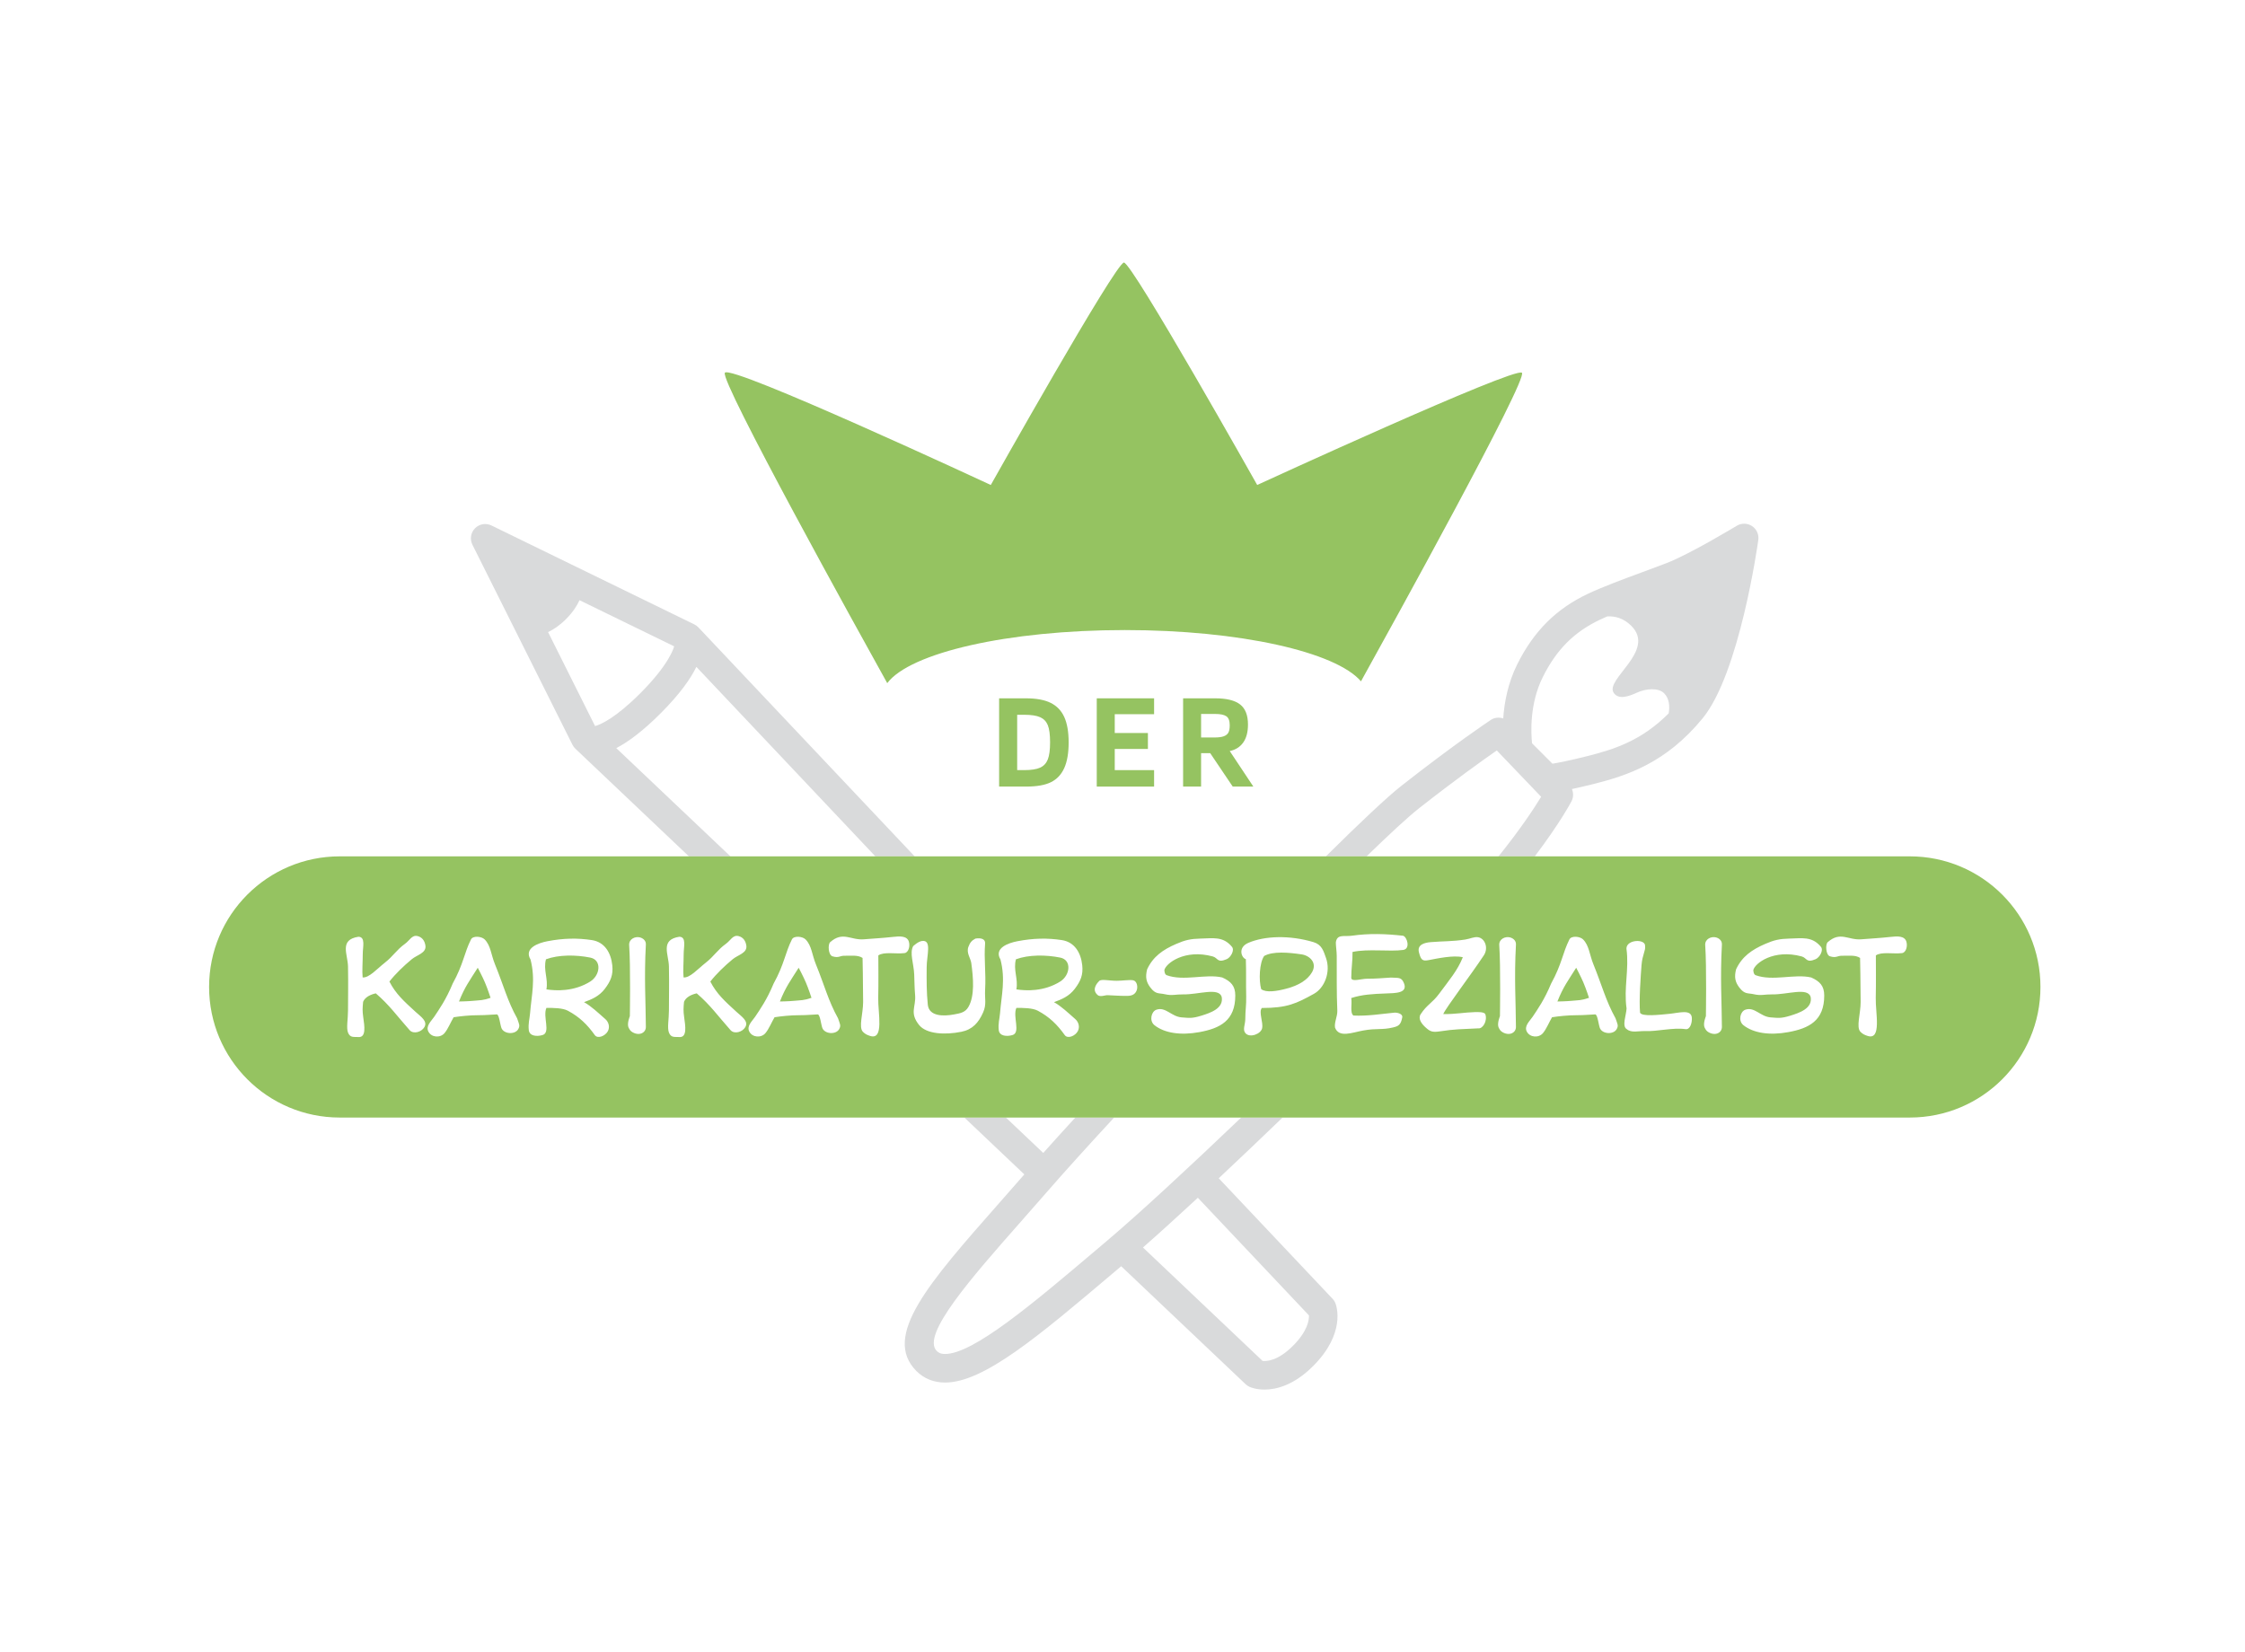 <?xml version="1.0" encoding="utf-8"?>
<!-- Generator: Adobe Illustrator 15.0.0, SVG Export Plug-In . SVG Version: 6.00 Build 0)  -->
<!DOCTYPE svg PUBLIC "-//W3C//DTD SVG 1.1//EN" "http://www.w3.org/Graphics/SVG/1.1/DTD/svg11.dtd">
<svg version="1.1" id="Logo" xmlns="http://www.w3.org/2000/svg" xmlns:xlink="http://www.w3.org/1999/xlink" x="0px" y="0px"
	 width="275px" height="202.418px" viewBox="0 0 275 202.418" enable-background="new 0 0 275 202.418" xml:space="preserve">
<g>
	<g>
		<path fill="#D9DADB" d="M163.234,159.126l-13.945-14.767c2.509-2.354,5.153-4.87,7.822-7.44h-5.071
			c-6.451,6.167-12.506,11.774-16.512,15.164l-1.278,1.082c-7.724,6.543-15.02,12.723-18.49,12.722
			c-0.567,0-0.831-0.188-1.015-0.371c-1.944-1.943,4.279-9.004,10.297-15.832c1.081-1.226,2.205-2.501,3.354-3.823
			c2.008-2.311,4.824-5.421,8.077-8.941h-4.752c-1.435,1.566-2.767,3.034-3.93,4.337l-4.573-4.337h-5.087l7.344,6.965
			c-1.046,1.2-2.072,2.366-3.059,3.486c-8.68,9.848-14.414,16.354-10.146,20.62c0.913,0.913,2.12,1.396,3.489,1.396c0,0,0,0,0.001,0
			c4.753,0,11.464-5.684,20.751-13.551l0.829-0.701l15.239,14.452c0.146,0.139,0.314,0.251,0.498,0.332
			c0.176,0.077,0.825,0.329,1.822,0.329c1.4,0,3.568-0.499,5.949-2.879c3.983-3.983,2.887-7.297,2.749-7.662
			C163.517,159.492,163.393,159.294,163.234,159.126z M158.375,164.894c-1.864,1.863-3.228,1.894-3.716,1.842l-14.653-13.896
			c1.982-1.741,4.262-3.811,6.724-6.092l13.609,14.41C160.363,161.717,160.19,163.079,158.375,164.894z"/>
		<path fill="#D9DADB" d="M167.396,104.919c2.829-2.748,5.091-4.839,6.416-5.881c4.444-3.491,7.838-5.914,9.536-7.094l5.432,5.675
			c-0.814,1.343-2.484,3.898-5.219,7.3h4.442c3.125-4.132,4.433-6.625,4.502-6.759c0.245-0.473,0.246-1.017,0.045-1.488
			c0.722-0.154,1.583-0.35,2.632-0.612c4.131-1.033,8.913-2.594,13.386-8.061c4.502-5.502,6.722-21.18,6.814-21.845
			c0.093-0.669-0.208-1.332-0.772-1.703c-0.564-0.371-1.291-0.383-1.869-0.034c-0.057,0.035-5.725,3.468-8.605,4.577
			c-0.91,0.35-1.899,0.715-2.904,1.086c-2.41,0.89-4.902,1.811-6.714,2.666c-3.891,1.836-6.646,4.585-8.668,8.651
			c-1.149,2.309-1.583,4.688-1.713,6.628c-0.498-0.167-1.055-0.13-1.517,0.176c-0.176,0.117-4.389,2.914-10.97,8.084
			c-1.755,1.379-5.095,4.534-9.234,8.633H167.396z M188.982,82.957c1.677-3.37,3.845-5.542,7.029-7.045
			c0.27-0.127,0.563-0.258,0.869-0.39c0.984-0.055,2.019,0.227,2.955,1.164c3.065,3.065-3.329,6.571-2.15,8.22
			c0.59,0.825,1.751,0.454,2.841-0.047c1.09-0.501,2.61-0.63,3.317,0.077c0.656,0.656,0.702,1.618,0.565,2.46
			c-3.321,3.346-6.666,4.416-10.076,5.269c-2.072,0.518-3.411,0.778-4.164,0.904l-2.5-2.5
			C187.531,89.773,187.354,86.229,188.982,82.957z"/>
		<path fill="#D9DADB" d="M70.124,91.249c0.091,0.182,0.213,0.347,0.361,0.487l13.902,13.184h5.087L75.492,91.66
			c1.397-0.729,3.182-2.016,5.407-4.241c2.391-2.391,3.702-4.274,4.403-5.715l21.925,23.216h4.814L85.548,76.866
			c-0.145-0.153-0.316-0.279-0.505-0.371L60.2,64.38c-0.675-0.33-1.483-0.192-2.011,0.341c-0.528,0.533-0.657,1.343-0.322,2.014
			L70.124,91.249z M69.333,75.853c0.848-0.848,1.348-1.651,1.653-2.319l11.589,5.651c-0.033,0.163-0.571,2.179-4.15,5.759
			c-3.004,3.004-4.792,3.801-5.532,4.014l-5.758-11.516C67.769,77.145,68.528,76.657,69.333,75.853z"/>
	</g>
	<path fill="#95C361" d="M137.792,77.194c14.064,0,25.839,2.681,28.921,6.281c3.569-6.435,20.533-37.134,19.712-37.806
		C185.508,44.919,154,59.418,154,59.418s-15.325-27.249-16.325-27.249s-16.308,27.25-16.308,27.25S89.508,44.586,88.792,45.67
		c-0.645,0.975,16.46,31.857,19.89,38.028C111.459,79.986,123.437,77.194,137.792,77.194z"/>
	<g>
		<path fill="#95C361" d="M130.903,90.963c0,1.302-0.18,2.349-0.539,3.141c-0.359,0.792-0.901,1.367-1.625,1.727
			s-1.742,0.539-3.055,0.539h-3.297V85.557h3.266c1.276,0,2.291,0.185,3.043,0.555c0.752,0.37,1.309,0.947,1.668,1.73
			C130.723,88.626,130.903,89.667,130.903,90.963z M128.629,90.948c0-0.942-0.092-1.642-0.277-2.098
			c-0.185-0.456-0.499-0.782-0.941-0.98c-0.443-0.198-1.099-0.297-1.969-0.297h-0.844v6.781h0.844c0.87,0,1.525-0.1,1.965-0.301
			c0.44-0.2,0.754-0.535,0.941-1.004S128.629,91.88,128.629,90.948z"/>
		<path fill="#95C361" d="M134.347,96.37V85.557h7.023v1.945h-4.82v2.305h4.063v1.953h-4.063v2.594h4.82v2.016H134.347z"/>
		<path fill="#95C361" d="M151.002,96.37l-2.758-4.094h-1.117v4.094h-2.203V85.557h3.93c1.391,0,2.407,0.25,3.051,0.75
			s0.965,1.32,0.965,2.461c0,0.922-0.194,1.656-0.582,2.203s-0.938,0.896-1.652,1.047l2.891,4.352H151.002z M150.635,88.862
			c0-0.552-0.14-0.922-0.418-1.109s-0.738-0.281-1.379-0.281h-1.711v2.883h1.617c0.495,0,0.875-0.047,1.141-0.141
			s0.457-0.239,0.574-0.438C150.576,89.578,150.635,89.273,150.635,88.862z"/>
	</g>
	<g>
		<path fill="#95C361" d="M129.867,117.321c-1.751-0.351-3.88-0.364-5.421,0.21c-0.35,1.303,0.294,2.381,0.056,3.684
			c1.163,0.183,3.376,0.294,5.379-0.966C131.113,119.463,131.295,117.601,129.867,117.321z"/>
		<path fill="#95C361" d="M72.299,117.321c-1.75-0.351-3.88-0.364-5.421,0.21c-0.35,1.303,0.294,2.381,0.056,3.684
			c1.163,0.183,3.376,0.294,5.379-0.966C73.546,119.463,73.729,117.601,72.299,117.321z"/>
		<path fill="#95C361" d="M193.075,118.567c-0.98,1.555-1.598,2.354-2.299,4.133c0,0,1.08-0.015,1.766-0.084
			c0.826-0.084,1.121-0.028,2.102-0.364c0,0-0.379-1.163-0.688-1.877C193.649,119.646,193.075,118.567,193.075,118.567z"/>
		<path fill="#95C361" d="M159.433,116.928c-1.611-0.238-3.502-0.406-4.58,0.196c-0.588,0.826-0.672,2.997-0.365,4.063
			c0.604,0.462,1.92,0.252,3.082-0.057c1.5-0.392,2.578-1.051,3.139-2.003C161.394,117.951,160.413,117.068,159.433,116.928z"/>
		<path fill="#95C361" d="M97.833,118.567c-0.98,1.555-1.597,2.354-2.297,4.133c0,0,1.079-0.015,1.765-0.084
			c0.827-0.084,1.121-0.028,2.101-0.364c0,0-0.378-1.163-0.686-1.877C98.408,119.646,97.833,118.567,97.833,118.567z"/>
		<path fill="#95C361" d="M233.944,104.919H41.613c-8.836,0-16,7.163-16,16s7.164,16,16,16h192.331c8.837,0,16-7.163,16-16
			S242.781,104.919,233.944,104.919z M50.908,123.974c0.644,0.588,1.499,1.135,1.079,1.863c-0.351,0.616-1.345,0.896-1.807,0.378
			c-1.569-1.765-2.479-3.082-4.146-4.511c-0.588,0.126-1.316,0.435-1.555,1.037c-0.07,0.742-0.098,1.093,0.014,1.877
			c0.154,1.093,0.392,2.521-0.603,2.438c-0.532-0.042-0.995,0.126-1.261-0.547c-0.224-0.574,0-1.652,0-2.703
			c0-2.102,0.042-2.956,0-5.394c-0.028-1.498-1.106-3.277,1.275-3.642c0.896,0.014,0.532,1.247,0.532,2.073
			c0,1.078-0.098,2.144-0.014,2.913c0.799,0.057,1.723-1.022,2.718-1.807c1.037-0.813,1.4-1.541,2.465-2.312
			c0.574-0.406,0.854-1.12,1.541-0.952c0.574,0.14,0.883,0.588,0.967,1.177c0.126,0.91-1.051,1.135-1.681,1.667
			c-0.98,0.813-2.003,1.793-2.731,2.731C48.471,121.761,49.479,122.671,50.908,123.974z M63.481,126.089
			c-0.393,0.7-1.765,0.616-2.059-0.141c-0.168-0.462-0.266-1.568-0.546-1.667c-0.827,0.028-1.247,0.099-2.227,0.099
			c-1.135,0-2.27,0.126-3.082,0.252c-0.378,0.645-0.686,1.429-1.106,1.934c-0.519,0.63-1.611,0.56-1.989-0.183
			c-0.35-0.672,0.364-1.289,0.714-1.807c0.617-0.925,1.443-2.088,2.27-4.076c1.316-2.382,1.401-3.74,2.241-5.407
			c0.238-0.477,1.289-0.378,1.667,0c0.756,0.757,0.784,1.877,1.274,3.067c1.051,2.578,1.513,4.455,2.704,6.598
			C63.58,125.473,63.733,125.641,63.481,126.089z M74.148,124.857c0.406,0.35,0.588,0.966,0.308,1.484
			c-0.308,0.574-1.232,0.98-1.597,0.477c-0.938-1.317-1.905-2.241-3.292-2.983c-0.644-0.351-1.807-0.351-2.633-0.351
			c-0.476,1.064,0.561,3.04-0.49,3.334c-0.7,0.196-1.569,0.126-1.667-0.589c-0.098-0.826,0.098-1.4,0.154-2.087
			c0.182-2.27,0.687-4.118,0.056-6.583c-0.841-1.401,0.966-2.031,2.073-2.242c1.961-0.378,3.67-0.405,5.435-0.14
			c1.569,0.238,2.339,1.541,2.507,3.082c0.126,1.177-0.196,1.946-0.911,2.886c-0.7,0.924-1.597,1.288-2.549,1.639
			C72.426,123.274,73.252,124.072,74.148,124.857z M79.114,125.823c0,0.701-0.77,1.121-1.611,0.658
			c-0.28-0.153-0.392-0.336-0.532-0.644c-0.168-0.505,0.182-1.331,0.182-1.331s0.098-6.094-0.084-8.698
			c-0.056-0.771,0.756-1.121,1.345-0.953c0.42,0.126,0.729,0.435,0.7,0.883C78.89,119.828,79.101,122.769,79.114,125.823z
			 M90.219,123.974c0.644,0.588,1.499,1.135,1.079,1.863c-0.351,0.616-1.345,0.896-1.807,0.378
			c-1.569-1.765-2.479-3.082-4.146-4.511c-0.588,0.126-1.316,0.435-1.555,1.037c-0.07,0.742-0.098,1.093,0.014,1.877
			c0.154,1.093,0.392,2.521-0.603,2.438c-0.532-0.042-0.995,0.126-1.261-0.547c-0.224-0.574,0-1.652,0-2.703
			c0-2.102,0.042-2.956,0-5.394c-0.028-1.498-1.106-3.277,1.275-3.642c0.896,0.014,0.532,1.247,0.532,2.073
			c0,1.078-0.098,2.144-0.014,2.913c0.798,0.057,1.723-1.022,2.718-1.807c1.037-0.813,1.4-1.541,2.465-2.312
			c0.574-0.406,0.854-1.12,1.541-0.952c0.575,0.14,0.883,0.588,0.967,1.177c0.126,0.91-1.051,1.135-1.681,1.667
			c-0.98,0.813-2.003,1.793-2.731,2.731C87.782,121.761,88.791,122.671,90.219,123.974z M102.792,126.089
			c-0.393,0.7-1.765,0.616-2.059-0.141c-0.168-0.462-0.266-1.568-0.546-1.667c-0.827,0.028-1.247,0.099-2.227,0.099
			c-1.135,0-2.27,0.126-3.082,0.252c-0.378,0.645-0.686,1.429-1.106,1.934c-0.519,0.63-1.611,0.56-1.989-0.183
			c-0.35-0.672,0.364-1.289,0.714-1.807c0.617-0.925,1.443-2.088,2.27-4.076c1.316-2.382,1.401-3.74,2.241-5.407
			c0.238-0.477,1.289-0.378,1.667,0c0.756,0.757,0.784,1.877,1.274,3.067c1.051,2.578,1.513,4.455,2.704,6.598
			C102.89,125.473,103.044,125.641,102.792,126.089z M110.785,116.774c-1.093,0.126-2.507-0.196-3.194,0.28
			c0,1.303,0.028,3.362-0.014,5.225c-0.042,1.808,0.756,5.211-1.009,4.637c-0.378-0.126-0.588-0.224-0.868-0.504
			c-0.546-0.561,0.028-2.228,0.028-3.643c0-2.115-0.07-5.406-0.07-5.406c-0.574-0.379-1.345-0.253-2.213-0.267
			c-0.574-0.014-0.687,0.309-1.471,0.07c-0.519-0.154-0.588-1.471-0.28-1.737c1.555-1.372,2.521-0.21,4.132-0.35
			c1.401-0.112,2.171-0.141,3.6-0.295c0.757-0.084,1.681-0.153,1.905,0.589C111.499,115.934,111.289,116.718,110.785,116.774z
			 M120.431,124.03c-0.56,1.275-1.317,2.115-2.675,2.382c-2.017,0.406-4.272,0.28-5.169-0.827c-1.205-1.498-0.378-2.213-0.49-3.642
			c-0.084-0.994-0.07-1.555-0.112-2.549c-0.056-1.359-0.588-2.634-0.126-3.475c0,0,0.588-0.56,1.065-0.63
			c1.26-0.183,0.588,1.736,0.588,3.235c-0.014,1.653-0.014,3.082,0.14,4.581c0.154,1.429,1.919,1.429,3.236,1.176
			c0.756-0.14,1.359-0.237,1.751-0.938c0.771-1.358,0.588-3.529,0.336-5.364c-0.084-0.589-0.63-1.232-0.351-1.976
			c0.182-0.49,0.393-0.771,0.854-1.008c0.714-0.126,1.233,0.069,1.191,0.588c-0.154,2.045,0.126,3.488,0,5.715
			C120.613,122.363,120.865,123.049,120.431,124.03z M131.715,124.857c0.406,0.35,0.588,0.966,0.308,1.484
			c-0.308,0.574-1.232,0.98-1.597,0.477c-0.938-1.317-1.905-2.241-3.292-2.983c-0.644-0.351-1.807-0.351-2.633-0.351
			c-0.476,1.064,0.561,3.04-0.49,3.334c-0.7,0.196-1.569,0.126-1.667-0.589c-0.098-0.826,0.098-1.4,0.154-2.087
			c0.182-2.27,0.687-4.118,0.056-6.583c-0.841-1.401,0.966-2.031,2.073-2.242c1.961-0.378,3.67-0.405,5.435-0.14
			c1.569,0.238,2.339,1.541,2.507,3.082c0.126,1.177-0.196,1.946-0.91,2.886c-0.701,0.924-1.597,1.288-2.55,1.639
			C129.993,123.274,130.819,124.072,131.715,124.857z M139.202,121.424c-0.21,0.448-0.616,0.589-1.135,0.589
			c-1.022,0.014-1.681-0.07-2.367-0.084c-0.364-0.015-0.771,0.21-1.163,0.042c-0.798-0.589-0.336-1.345,0.098-1.766
			c0.225-0.294,1.19-0.042,2.157-0.042c0.714,0,1.61-0.153,2.03-0.056C139.286,120.22,139.427,120.949,139.202,121.424z
			 M146.917,126.454c-2.297,0.42-4.273,0.126-5.506-0.854c-0.658-0.532-0.392-1.667,0.238-1.892
			c1.135-0.392,1.836,0.841,3.082,0.938c0.953,0.07,1.262,0.154,2.438-0.21c1.078-0.336,2.76-0.882,2.479-2.311
			c-0.377-1.191-2.885-0.253-4.721-0.295c-0.867-0.014-1.371,0.183-2.213-0.014c-0.77-0.182-1.135,0.056-1.82-0.854
			c-0.49-0.658-0.616-1.247-0.379-2.199c0.715-1.541,1.893-2.396,3.586-3.124c1.064-0.462,1.738-0.616,2.9-0.644
			c1.568-0.028,2.814-0.322,3.908,1.008c0.35,0.421-0.154,1.303-0.645,1.513c-1.176,0.505-1.051-0.153-1.709-0.336
			c-3.459-0.938-5.742,0.854-5.926,1.667c0,0,0,0.532,0.281,0.631c2.1,0.771,4.775-0.196,6.807,0.279
			c1.064,0.477,1.598,1.037,1.598,2.214C151.315,125.052,149.452,125.991,146.917,126.454z M160.946,121.761
			c-2.145,1.19-3.279,1.736-6.375,1.736c-0.42,0.49,0.197,1.751,0.029,2.493c-0.154,0.687-1.484,1.205-2.031,0.603
			c-0.393-0.434-0.027-1.064-0.027-1.736c0-1.093,0.139-1.695,0.111-2.815c-0.043-1.667,0.014-2.886-0.043-4.525
			c-0.545-0.168-1.021-1.429,0.309-2.003c1.99-0.854,5.043-0.966,7.984-0.084c1.01,0.309,1.219,1.064,1.527,1.947
			C163.032,119.085,162.249,121.046,160.946,121.761z M171.894,116.382c-1.668,0.237-4.357-0.169-6.219,0.252
			c0.027,1.051-0.154,2.003-0.154,3.193c0.084,0.505,1.189,0.084,1.961,0.084c1.135,0,1.68-0.069,2.898-0.14
			c0.883,0.07,1.275-0.112,1.598,0.687c0.49,1.232-1.023,1.219-2.256,1.261c-1.541,0.056-2.871,0.126-4.201,0.56
			c0.125,0.715-0.184,1.808,0.266,2.144c1.723,0.084,3.375-0.196,4.986-0.351c0.379-0.042,1.078,0.141,0.994,0.574
			c-0.168,0.911-0.461,1.079-1.119,1.233c-1.402,0.336-1.977,0.069-3.67,0.378c-1.332,0.238-2.971,0.938-3.447-0.364
			c-0.098-0.687,0.309-1.345,0.281-2.073c-0.098-2.27-0.057-4.314-0.07-6.682c0-0.546-0.098-1.12-0.111-1.652
			c0.125-1.079,1.008-0.715,1.932-0.841c2.186-0.309,4.16-0.238,6.305,0C172.356,114.771,172.804,116.242,171.894,116.382z
			 M180.644,124.002c0.42-0.015,1.203-0.028,1.303,0.266c0.279,0.826-0.322,1.793-0.855,1.723c-2.072,0.112-2.773,0.07-4.791,0.379
			c-0.854,0.126-1.135-0.015-1.625-0.448c-0.531-0.463-1.008-1.106-0.658-1.653c0.785-1.204,1.416-1.358,2.283-2.535
			c1.219-1.653,2.242-2.83,2.887-4.454c-1.148-0.28-3.125,0.153-4.174,0.35c-0.744,0.141-0.953,0.028-1.205-0.966
			c-0.238-0.953,0.742-1.177,1.428-1.233c1.695-0.14,2.605-0.069,4.26-0.322c0.615-0.098,1.078-0.364,1.568-0.28
			c0.84,0.141,1.289,1.317,0.699,2.214c-1.568,2.381-4.637,6.401-4.973,7.199C178.29,124.268,179.409,124.03,180.644,124.002z
			 M185.694,125.823c0,0.701-0.77,1.121-1.611,0.658c-0.279-0.153-0.391-0.336-0.531-0.644c-0.168-0.505,0.182-1.331,0.182-1.331
			s0.098-6.094-0.084-8.698c-0.057-0.771,0.756-1.121,1.344-0.953c0.422,0.126,0.729,0.435,0.701,0.883
			C185.47,119.828,185.681,122.769,185.694,125.823z M198.032,126.089c-0.391,0.7-1.764,0.616-2.059-0.141
			c-0.168-0.462-0.266-1.568-0.547-1.667c-0.826,0.028-1.246,0.099-2.227,0.099c-1.135,0-2.27,0.126-3.082,0.252
			c-0.377,0.645-0.686,1.429-1.105,1.934c-0.52,0.63-1.611,0.56-1.99-0.183c-0.35-0.672,0.365-1.289,0.715-1.807
			c0.617-0.925,1.443-2.088,2.27-4.076c1.316-2.382,1.4-3.74,2.24-5.407c0.238-0.477,1.289-0.378,1.668,0
			c0.756,0.757,0.785,1.877,1.275,3.067c1.049,2.578,1.512,4.455,2.703,6.598C198.132,125.473,198.286,125.641,198.032,126.089z
			 M206.474,126.089c-1.555-0.225-3.475,0.308-5.016,0.238c-0.713-0.028-1.609,0.252-2.17-0.225c-0.658-0.35-0.07-1.751-0.043-2.549
			c-0.363-2.494,0.336-4.833-0.014-7.326c-0.014-1.148,2.367-1.232,2.283-0.309c0.084,0.547-0.336,1.051-0.434,2.312
			c-0.098,1.274-0.322,4.301-0.182,5.841c0.209,0.519,2.422,0.253,3.6,0.141c1.162-0.112,2.676-0.603,2.744,0.49
			C207.286,125.319,207.021,126.173,206.474,126.089z M210.923,125.823c0,0.701-0.77,1.121-1.611,0.658
			c-0.279-0.153-0.391-0.336-0.531-0.644c-0.168-0.505,0.182-1.331,0.182-1.331s0.098-6.094-0.084-8.698
			c-0.057-0.771,0.756-1.121,1.344-0.953c0.422,0.126,0.729,0.435,0.701,0.883C210.698,119.828,210.909,122.769,210.923,125.823z
			 M219.06,126.454c-2.297,0.42-4.273,0.126-5.506-0.854c-0.658-0.532-0.391-1.667,0.238-1.892c1.135-0.392,1.836,0.841,3.082,0.938
			c0.953,0.07,1.262,0.154,2.438-0.21c1.078-0.336,2.76-0.882,2.479-2.311c-0.377-1.191-2.885-0.253-4.721-0.295
			c-0.867-0.014-1.371,0.183-2.213-0.014c-0.77-0.182-1.135,0.056-1.82-0.854c-0.49-0.658-0.617-1.247-0.379-2.199
			c0.715-1.541,1.893-2.396,3.586-3.124c1.064-0.462,1.738-0.616,2.9-0.644c1.568-0.028,2.814-0.322,3.908,1.008
			c0.35,0.421-0.154,1.303-0.645,1.513c-1.176,0.505-1.051-0.153-1.709-0.336c-3.459-0.938-5.742,0.854-5.926,1.667
			c0,0,0,0.532,0.281,0.631c2.1,0.771,4.775-0.196,6.807,0.279c1.064,0.477,1.598,1.037,1.598,2.214
			C223.458,125.052,221.595,125.991,219.06,126.454z M232.976,116.774c-1.092,0.126-2.506-0.196-3.193,0.28
			c0,1.303,0.027,3.362-0.014,5.225c-0.043,1.808,0.756,5.211-1.008,4.637c-0.379-0.126-0.59-0.224-0.869-0.504
			c-0.547-0.561,0.027-2.228,0.027-3.643c0-2.115-0.07-5.406-0.07-5.406c-0.574-0.379-1.344-0.253-2.213-0.267
			c-0.574-0.014-0.686,0.309-1.471,0.07c-0.518-0.154-0.588-1.471-0.279-1.737c1.555-1.372,2.521-0.21,4.131-0.35
			c1.402-0.112,2.172-0.141,3.602-0.295c0.756-0.084,1.68-0.153,1.904,0.589C233.69,115.934,233.479,116.718,232.976,116.774z"/>
		<path fill="#95C361" d="M58.522,118.567c-0.98,1.555-1.597,2.354-2.297,4.133c0,0,1.079-0.015,1.765-0.084
			c0.827-0.084,1.121-0.028,2.101-0.364c0,0-0.378-1.163-0.686-1.877C59.097,119.646,58.522,118.567,58.522,118.567z"/>
	</g>
</g>
</svg>
